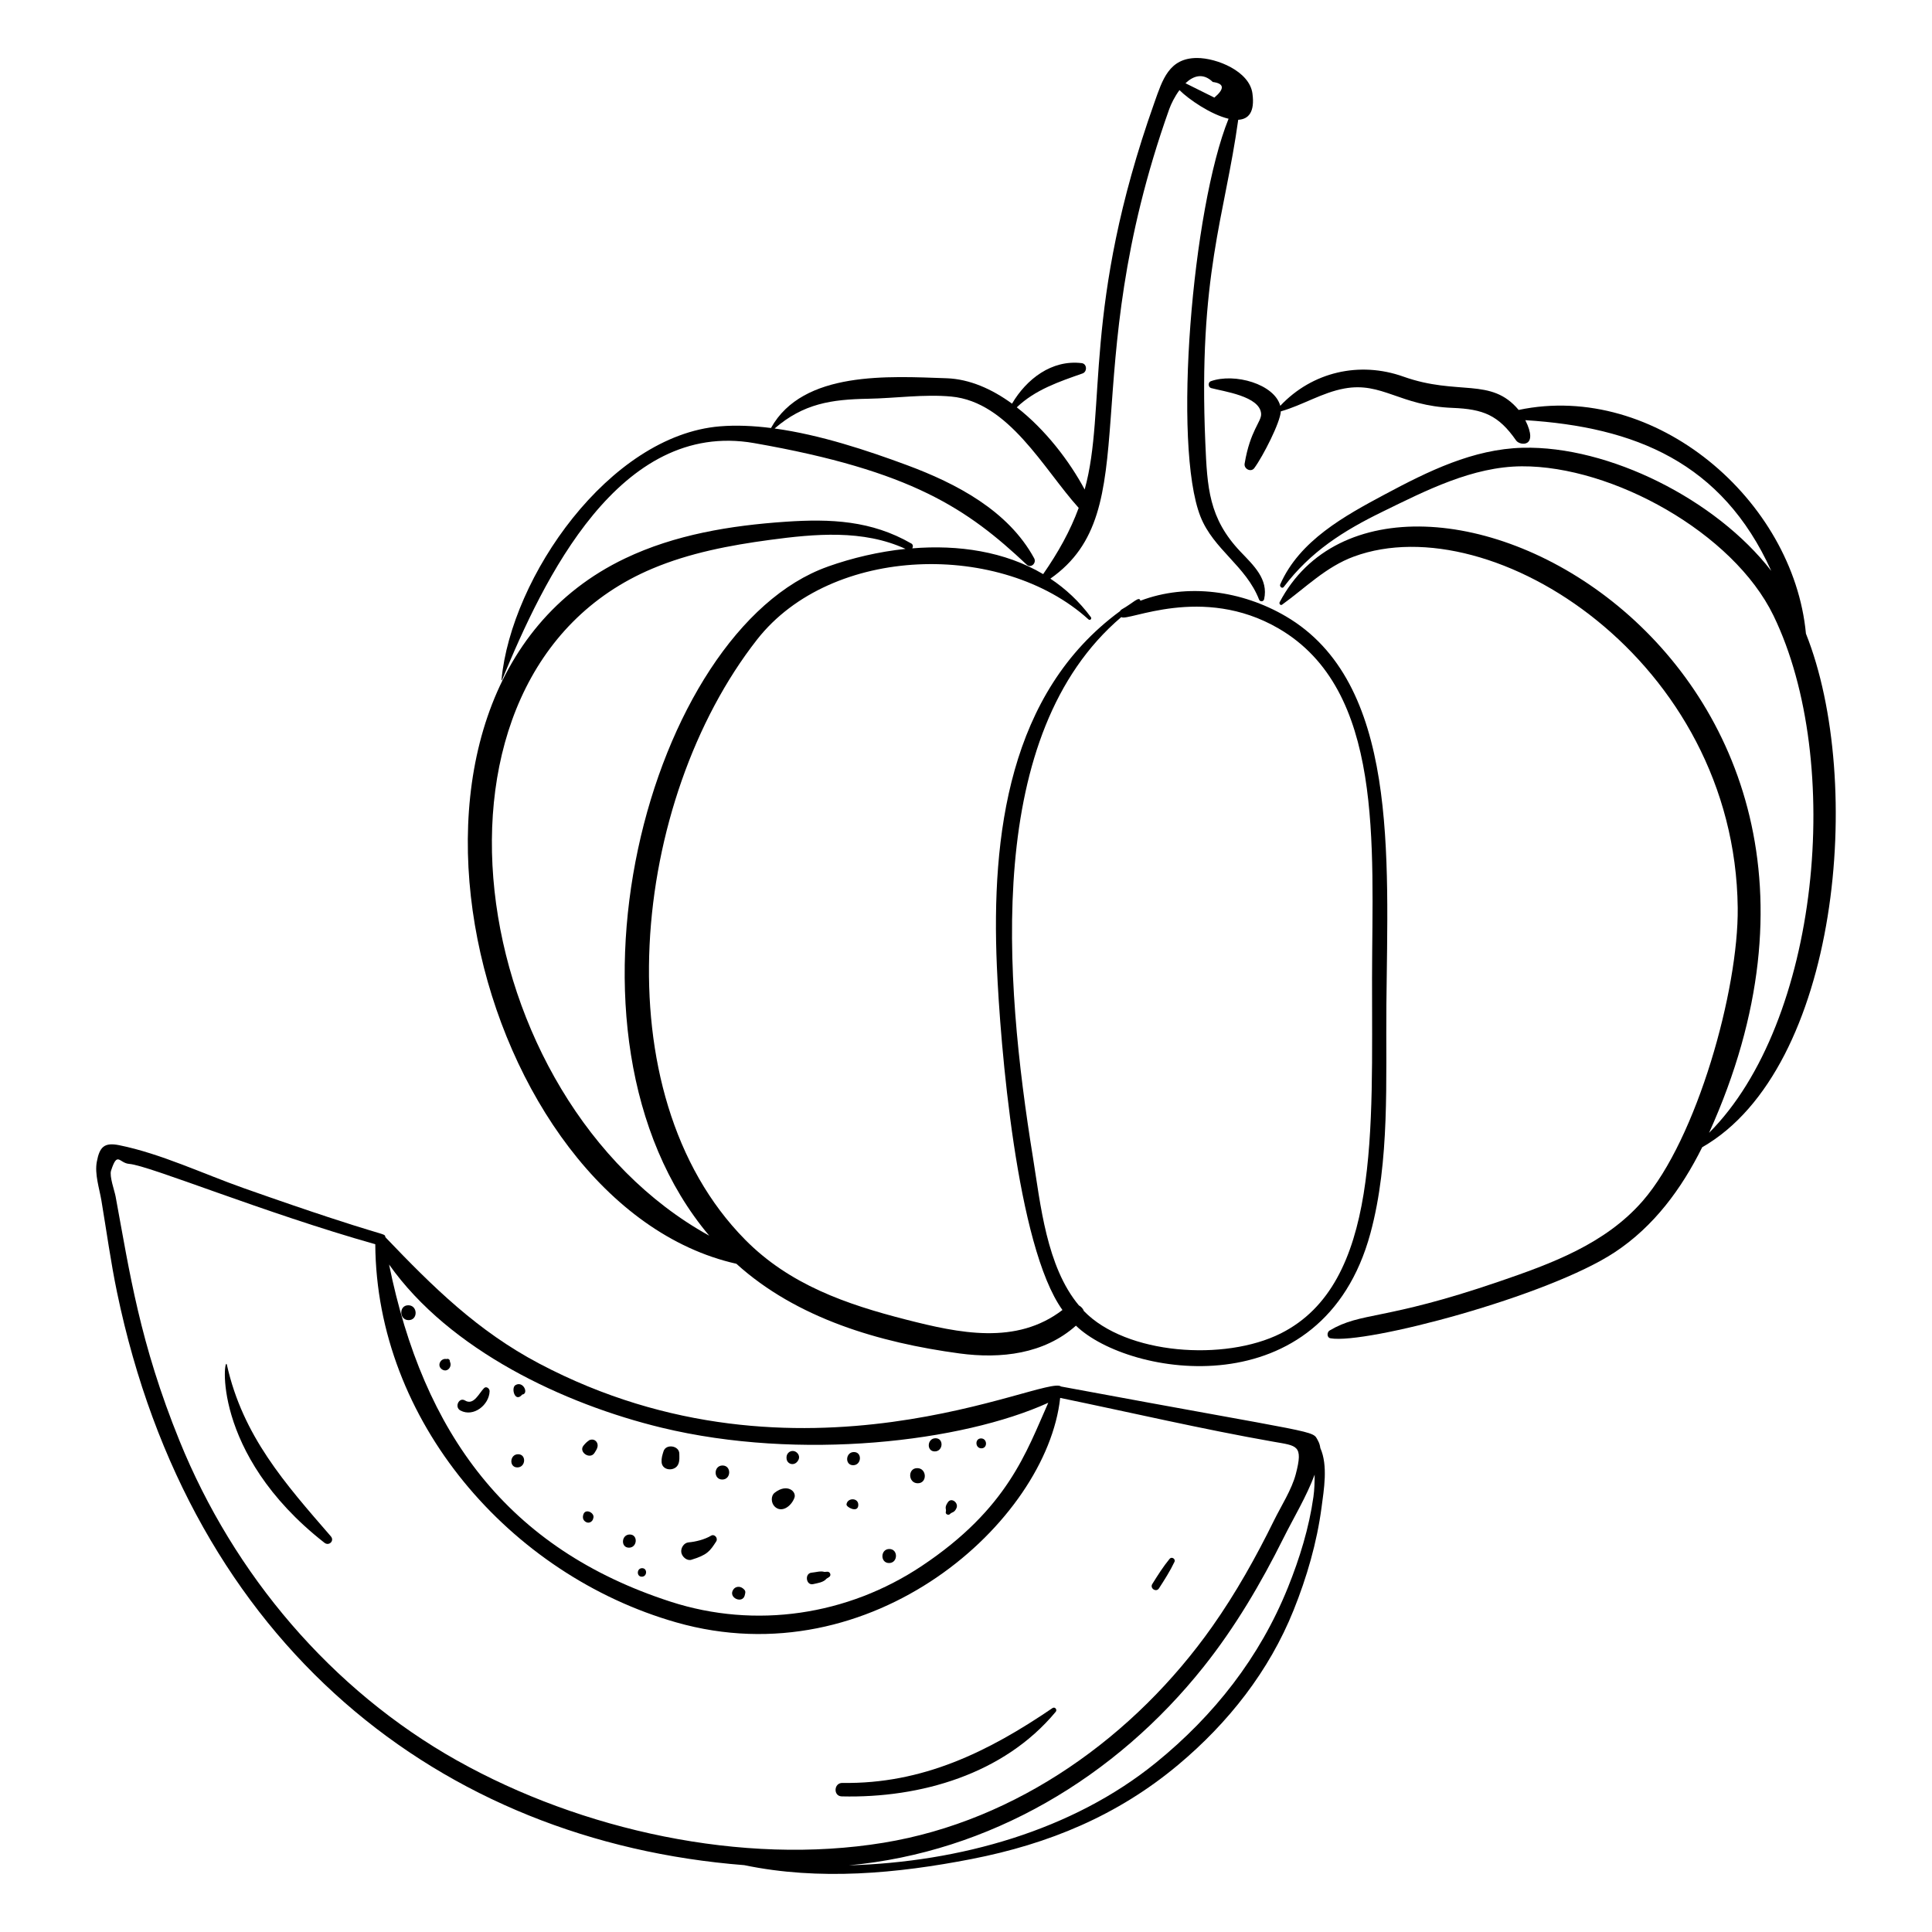 <?xml version="1.0" encoding="UTF-8"?>
<!-- Uploaded to: ICON Repo, www.svgrepo.com, Generator: ICON Repo Mixer Tools -->
<svg fill="#000000" width="800px" height="800px" version="1.1" viewBox="144 144 512 512" xmlns="http://www.w3.org/2000/svg">
 <g>
  <path d="m385.5 288.03c-10.551-6.078-21.297-6.582-33.336-5.762-14.531 0.992-29.281 3.394-42.527 9.723-74.215 35.465-39.875 171.32 29.508 186.92 15.996 14.488 37.918 20.906 59.137 23.766 10.996 1.484 22.441 0.141 30.852-7.363 13.988 13.551 65.418 22.109 78.043-24.484 5.207-19.223 4.039-40.641 4.227-60.379 0.379-39.844 3.277-85.621-26.684-103.14-11.578-6.769-26.023-8.852-38.512-4.106-0.266-1.359-1.965 0.633-4.953 2.297-0.211 0.117-0.34 0.281-0.434 0.461-29.465 21.594-34.129 59.379-32.645 94.051 0.887 20.785 5.242 74.285 17.383 91.148-12.254 9.391-27.395 6.137-41.398 2.559-15.898-4.059-30.922-9.262-42.703-21.199-38.332-38.844-30.223-116.4 3.172-159.03 19.727-25.184 64.875-26.145 87.82-5.352 0.426 0.387 0.965-0.156 0.633-0.602-3.094-4.172-6.719-7.531-10.723-10.191 25.863-18.129 6.246-53.441 31.496-124.42 0.508-1.426 1.469-3.359 2.715-5.047 2.496 2.5 8.359 6.492 13.012 7.59-9.621 23.789-14.871 86.621-7.445 105.43 3.453 8.742 12.055 13.055 15.531 22 0.246 0.637 1.18 0.582 1.332-0.094 1.203-5.332-2.809-8.977-6.258-12.602-8.422-8.852-8.812-17.012-9.32-28.828-1.906-44.469 5.16-59.934 8.719-85.633 2.715-0.141 4.449-2.012 3.762-7.004-0.812-5.891-9.473-9.371-14.672-9.371-7.438 0.004-9.164 5.777-11.297 11.789-19.281 54.324-12.578 81.25-18.488 102.57-4.043-7.562-10.43-15.898-17.992-21.781 4.91-4.68 11.16-6.777 17.43-8.977 1.281-0.449 1.207-2.562-0.223-2.734-7.953-0.965-14.637 4.227-18.465 10.738-5.363-3.906-11.277-6.523-17.348-6.731-15.188-0.516-38.066-2.074-46.527 13.184-4.648-0.586-9.223-0.797-13.562-0.438-29.297 2.434-55.305 39.906-57.863 67.203-0.008 0.078 0.105 0.121 0.137 0.043 10.969-26.656 31.059-69.059 66.805-62.809 41.895 7.324 56.617 17.52 72.238 32.207 1.129 1.062 2.672-0.418 1.984-1.684-6.891-12.66-20.668-19.844-33.727-24.688-10.438-3.867-22.977-8.047-35.055-9.703 7.641-6.606 15.02-7.707 24.785-7.883 7.25-0.129 14.812-1.254 22.023-0.582 15.273 1.426 24.473 19.203 33.742 29.469 0.012 0.016 0.027 0.016 0.039 0.027-2.258 6.133-5.418 11.789-9.422 17.562-10.164-6.023-22.488-7.824-34.688-6.832 0.246-0.43 0.238-1.008-0.258-1.293zm32.238 162.69c-7.66-47.414-12.93-112.28 23.422-143.19 1.574 1.352 21.414-8.762 41.676 3.019 28.027 16.297 24.824 57.301 24.77 92.582-0.062 40.27 2.168 81.016-24.184 94.238-14.871 7.461-41.004 5.629-52.188-5.938-0.223-0.625-0.703-1.152-1.316-1.484-8.602-10.285-10.18-26.852-12.18-39.23zm-54.383-156.55c-47.152 16.719-76.457 123.82-31.406 177.3-65.16-35.996-81.555-148.79-15.039-176.79 9.867-4.156 20.535-6.176 31.094-7.598 11.949-1.605 24.727-2.789 35.965 2.383-7.102 0.738-14.125 2.394-20.613 4.695zm102.05-128.44c3.047 0.402 3.184 1.781 0.414 4.137-2.555-1.262-5.106-2.531-7.656-3.805 2.086-1.98 4.648-2.844 7.242-0.332z"/>
  <path d="m622.59 311.91c-3.324-35.367-39.883-66.898-76.133-59.273-7.324-8.777-16.043-3.668-30.562-8.836-11.582-4.125-24.117-1.277-32.613 7.746-1.531-5.754-12.086-8.785-18.418-6.516-0.781 0.281-0.695 1.598 0.09 1.812 3.281 0.898 12.961 2.133 13.254 6.816 0.129 2.098-2.906 4.359-4.371 13.219-0.23 1.387 1.68 2.371 2.566 1.168 2.328-3.168 6.91-12.168 7.023-15.031 5.75-1.629 10.922-4.977 16.852-6.059 9.984-1.824 14.691 4.594 28.621 5.137 8.164 0.32 12.195 1.895 16.891 8.645 1 1.438 6.082 1.887 2.43-5.387 28.957 1.816 52.133 11.09 65.18 39.941-14.633-18.938-43.062-33.191-65.867-32.629-13.176 0.328-25.121 6.254-36.508 12.34-10.699 5.719-22.633 12.238-27.754 23.863-0.246 0.559 0.508 1.246 0.938 0.68 7.113-9.379 15.754-14.855 26.219-19.961 11.457-5.59 23.805-11.938 36.867-12.008 24.004-0.133 56.031 17.586 66.691 39.555 18.832 38.812 12.164 107.85-17.07 137.08 57.629-127.59-83.844-197.65-113.8-140.62-0.199 0.379 0.223 0.957 0.641 0.656 6.289-4.531 11.609-10.031 19.074-12.77 36.758-13.484 100.97 27.648 101.68 93.121 0.238 21.699-10.832 61.23-25.211 77.703-9.977 11.43-24.285 16.617-38.266 21.398-30.465 10.414-36.152 7.871-44.664 12.887-0.758 0.445-0.797 1.887 0.219 2.07 9.23 1.664 57.68-11.098 75.398-22.84 10.336-6.852 17.629-16.762 23.113-27.789 36.297-20.77 43.164-96.855 27.484-136.12z"/>
  <path d="m493.28 525.79c-1.648-2.91 1.91-1.34-68.094-14.352-3.902-3.328-69.219 30.379-138.31-6.09-16.297-8.602-28.055-20.203-40.73-33.461-0.398-1.465 1.738 0.859-37.609-13.035-10.621-3.75-21.934-9.137-32.934-11.359-4-0.809-5.207 0.473-5.941 4.356-0.625 3.289 0.668 7.074 1.211 10.301 1.363 8.109 2.461 16.23 4.133 24.285 19.449 93.66 85.773 145.54 166.23 151.85 19.855 4.133 40.465 2.234 60.254-1.625 20.406-3.977 38.684-11.508 54.762-24.98 13.281-11.129 24.074-24.816 30.551-40.934 3.504-8.719 6.184-17.91 7.418-27.242 0.617-4.691 1.754-11.125-0.324-15.766-0.078-0.648-0.258-1.301-0.621-1.945zm-173.98-3.449c36.762 8.898 79.754 3.75 102.5-6.594-5.809 13.027-10.703 28.031-33.508 43.238-19.664 13.113-44.059 16.77-66.582 9.477-43.195-13.984-65.508-44.617-74.602-89.355 16.062 22.73 46.352 36.977 72.195 43.234zm-54.094 88.258c-33.477-18.793-59.27-49.395-73.617-84.738-10.574-26.047-13.207-44.535-16.953-64.785-0.281-1.52-1.688-5.348-1.203-6.844 1.703-5.277 2.129-1.992 4.809-1.789 5.285 0.406 35.648 12.945 65.211 21.293 0.297 46.797 35.652 87.629 79.754 100.21 51.969 14.828 98.199-26.797 101.75-59.488 18.816 3.887 37.613 8.285 56.535 11.613 6.223 1.098 7.938 0.848 5.906 8.582-1.086 4.129-3.871 8.426-5.762 12.266-4.797 9.758-10.113 19.254-16.383 28.145-20.473 29.02-51.648 51.469-87.09 57.281-37.379 6.137-80.129-3.324-112.95-21.75zm226.87-69.953c-1.16 8.266-3.664 16.367-6.777 24.09-7.445 18.469-19.52 33.844-34.934 46.371-22.145 18-52.066 26.383-81.406 27.227 37.262-3.453 70.648-23.238 94.051-52.668 8.332-10.477 15.145-22.051 21.105-34.016 2.648-5.312 6.164-11.121 8.281-16.859-0.004 1.957-0.047 3.91-0.32 5.856z"/>
  <path d="m273.75 512.69c0.023-0.703-0.859-1.43-1.48-0.816-1.312 1.305-2.723 4.691-5.047 3.266-1.57-0.961-2.883 1.758-1.207 2.656 3.473 1.859 7.621-1.477 7.734-5.106z"/>
  <path d="m301.58 528.99c0.34-0.555 0.73-1.09 0.801-1.762 0.121-1.207-1.055-2.254-2.477-1.43 0.09-0.031 0.148-0.055 0.215-0.078-0.633 0.387-0.988 0.789-1.477 1.371-1.414 1.691 1.734 3.875 2.938 1.898z"/>
  <path d="m323.78 531.95c0.355-0.934 0.25-1.688 0.246-2.711-0.008-2.144-3.547-2.691-4.184-0.637-0.312 1.004-0.586 1.82-0.512 2.883 0.164 2.394 3.668 2.508 4.449 0.465z"/>
  <path d="m298.61 545.32c-0.289 0.848-0.117 1.605 0.711 2.051 0.844 0.453 1.777-0.191 1.895-1 0.551-1.363-2.023-2.766-2.606-1.051z"/>
  <path d="m281.1 532.88c2.246 0 2.465-3.492 0.211-3.492-2.25-0.004-2.469 3.492-0.211 3.492z"/>
  <path d="m327.23 557.35c4.164-1.27 4.879-2.223 6.574-4.859 0.547-0.844-0.438-2.078-1.371-1.516-1.656 0.996-4.043 1.605-5.949 1.77-1.254 0.105-2.121 1.5-1.93 2.676 0.18 1.113 1.461 2.301 2.676 1.93z"/>
  <path d="m354.53 540.93c0.629-1.688-1.969-3.914-5.234-1.336-1.082 0.855-0.938 2.691-0.047 3.609 1.801 1.848 4.406 0.082 5.281-2.273z"/>
  <path d="m371.44 543.07c0.289-2.219-2.863-2.281-3.109-0.402-0.098 0.754 2.867 2.273 3.109 0.402z"/>
  <path d="m359.49 563.81c1.172-0.273 2.742-0.453 3.531-1.43 0.246-0.156 0.488-0.312 0.73-0.473 0.641-0.434 0.215-1.445-0.523-1.383-0.246 0.023-0.492 0.039-0.738 0.055-1.023-0.332-2.305 0.105-3.359 0.188-2.004 0.152-1.531 3.484 0.359 3.043z"/>
  <path d="m387.22 537.08c2.586 0 2.43-4.008-0.145-4.008-2.59 0-2.43 4.008 0.145 4.008z"/>
  <path d="m391.72 528.64c2.246 0 2.465-3.492 0.211-3.492-2.25 0.004-2.465 3.492-0.211 3.492z"/>
  <path d="m404.08 527.82c1.691 0 1.594-2.625-0.09-2.625-1.691 0.004-1.594 2.625 0.09 2.625z"/>
  <path d="m394.65 544.64c-0.195 0.641 0.723 1.055 1.129 0.574 0.469-0.543 1.152-0.25 1.715-1.598 0.566-1.359-1.352-2.879-2.293-1.512-1.055 1.535-0.32 1.773-0.551 2.535z"/>
  <path d="m379.61 558.22c2.394 0 2.465-3.719 0.07-3.719-2.394 0.004-2.465 3.719-0.07 3.719z"/>
  <path d="m355.65 530.76c0.441-0.996-0.41-2.141-1.422-2.231-0.977-0.09-1.984 0.715-1.77 2.129 0.227 1.523 2.359 1.996 3.191 0.102z"/>
  <path d="m335.41 536.09c2.394 0 2.465-3.719 0.07-3.719-2.394 0-2.465 3.719-0.07 3.719z"/>
  <path d="m310.68 554.15c2.246 0 2.465-3.492 0.211-3.492-2.246 0-2.465 3.492-0.211 3.492z"/>
  <path d="m314.09 561.84c1.453 0 1.531-2.258 0.078-2.258-1.457 0-1.535 2.258-0.078 2.258z"/>
  <path d="m252.2 489.91c-2.539 0-2.441 3.938 0.09 3.938 2.539 0 2.441-3.938-0.09-3.938z"/>
  <path d="m262.31 504.16c-1.441-0.316-2.613 1.637-1.27 2.672 1.43 1.098 2.894-0.637 2.184-1.98 0.043-0.598-0.449-0.863-0.914-0.691z"/>
  <path d="m282.39 513.57c1.824-0.203 0.285-3.731-1.793-2.5-1.238 0.734-0.117 4.805 1.793 2.5z"/>
  <path d="m341.37 566.77c0.227-0.922 0.285-1.207-0.504-1.836-0.789-0.629-1.957-0.551-2.543 0.332-1.434 2.16 2.461 3.871 3.047 1.504z"/>
  <path d="m370.09 532.3c2.246 0 2.465-3.492 0.211-3.492-2.25-0.004-2.465 3.492-0.211 3.492z"/>
  <path d="m204.13 505.69c-0.711-3.176-4.602 23.34 25.852 47.16 1.207 0.945 2.727-0.52 1.691-1.711-12.191-14.059-23.32-26.574-27.543-45.449z"/>
  <path d="m423.78 597.64c0.465-0.559-0.219-1.414-0.852-0.984-17.09 11.629-34.457 20.156-55.684 19.84-2.297-0.035-2.469 3.512-0.164 3.566 20.84 0.496 42.969-5.883 56.699-22.422z"/>
  <path d="m451.14 564.93c1.484-2.305 2.926-4.535 4.102-7.016 0.371-0.789-0.734-1.477-1.285-0.805-1.738 2.109-3.137 4.352-4.586 6.668-0.723 1.152 1.031 2.297 1.77 1.152z"/>
 </g>
</svg>